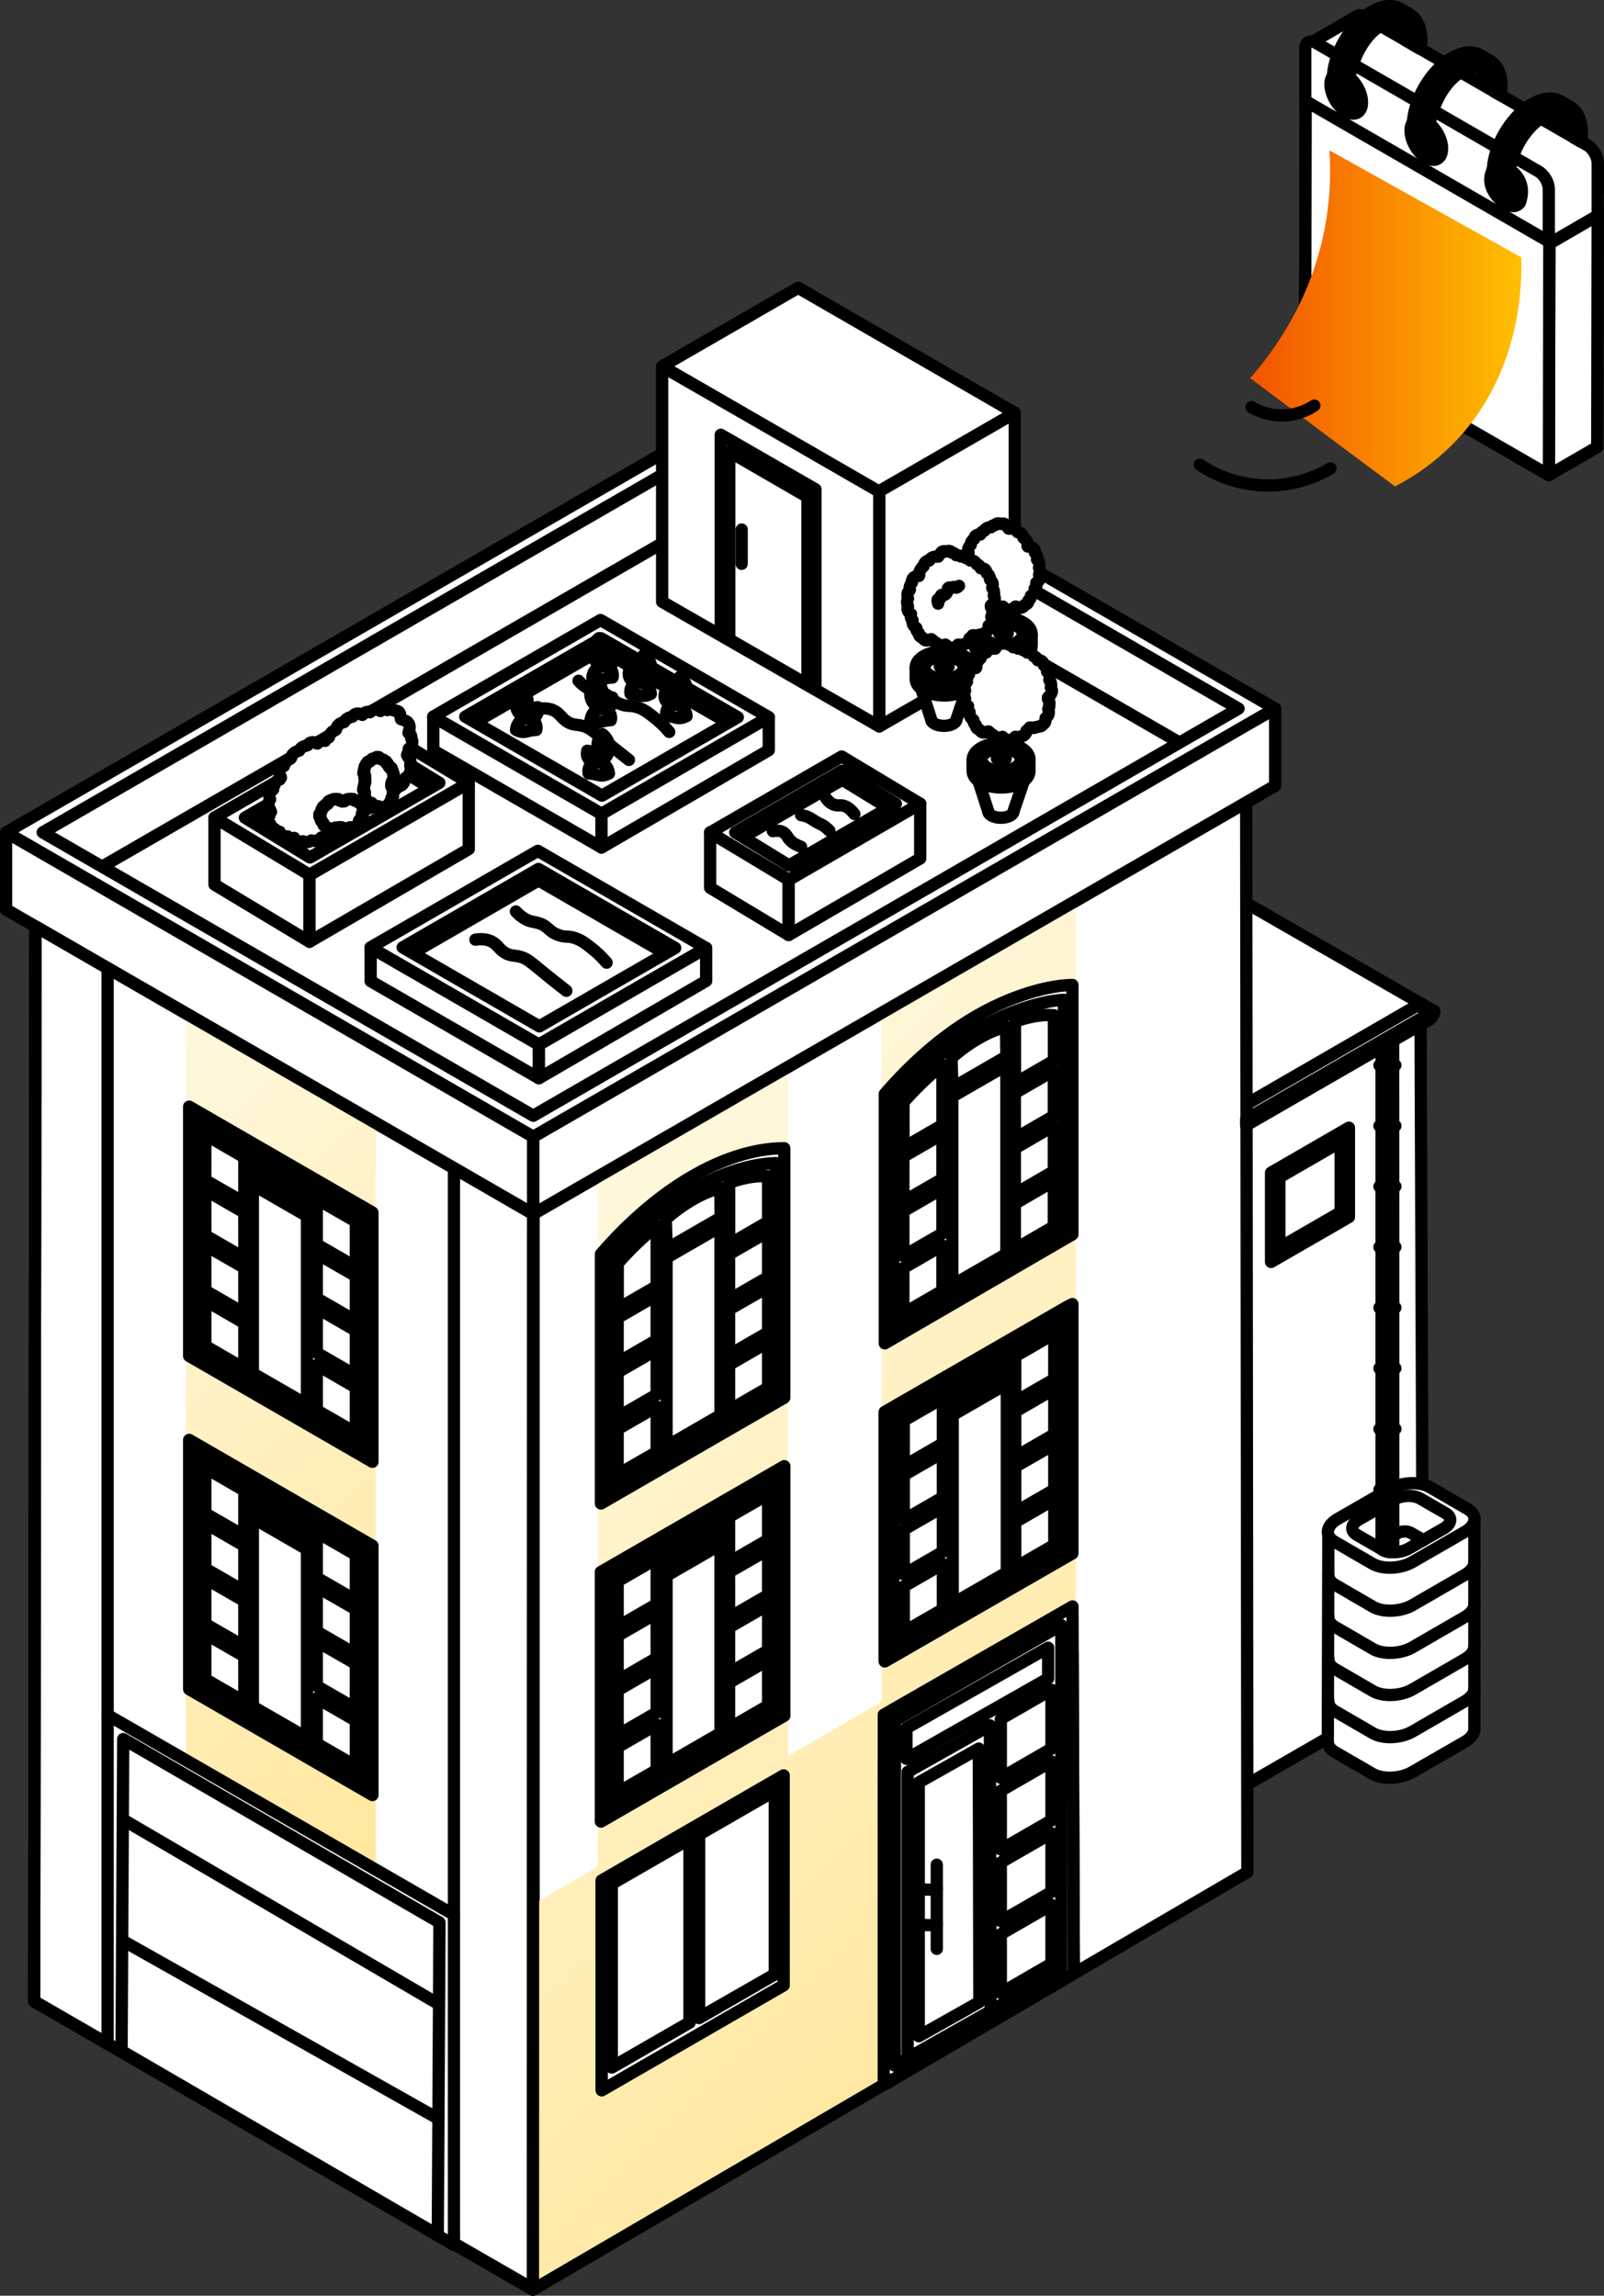 <?xml version="1.0" encoding="UTF-8"?>
<svg id="conseils-au-quotidien-annee" xmlns="http://www.w3.org/2000/svg" xmlns:xlink="http://www.w3.org/1999/xlink" viewBox="0 0 145.01 207.57">
  <rect x="0" y="0" width="145.01" height="207.57" fill="#333333" stroke="none"/>
  <defs>
    <style>
      .cls-1, .cls-2, .cls-3, .cls-4, .cls-5 {
        stroke: #000;
        stroke-width: 1.11px;
      }

      .cls-1, .cls-2, .cls-4, .cls-5 {
        stroke-linejoin: round;
      }

      .cls-1, .cls-2, .cls-5 {
        stroke-linecap: round;
      }

      .cls-6 {
        fill: url(#Dégradé_sans_nom_10-2);
      }

      .cls-2, .cls-3, .cls-4 {
        fill: none;
      }

      .cls-7 {
        isolation: isolate;
      }

      .cls-8 {
        fill: url(#Dégradé_sans_nom_12);
      }

      .cls-3 {
        stroke-miterlimit: 10;
      }

      .cls-5 {
        fill: #fff;
      }

      .cls-9 {
        fill: url(#Dégradé_sans_nom_10);
      }
    </style>
    <linearGradient id="Dégradé_sans_nom_10" data-name="Dégradé sans nom 10" x1="1.87" y1="107.09" x2="48.88" y2="154.1" gradientUnits="userSpaceOnUse">
      <stop offset="0" stop-color="#fff8de"/>
      <stop offset="1" stop-color="#ffe79d"/>
    </linearGradient>
    <linearGradient id="Dégradé_sans_nom_10-2" data-name="Dégradé sans nom 10" x1="44.22" y1="114.91" x2="102.12" y2="172.82" xlink:href="#Dégradé_sans_nom_10"/>
    <linearGradient id="Dégradé_sans_nom_12" data-name="Dégradé sans nom 12" x1="113.01" y1="28.79" x2="137.54" y2="28.79" gradientUnits="userSpaceOnUse">
      <stop offset="0" stop-color="#f35300"/>
      <stop offset="1" stop-color="#ffbf00"/>
    </linearGradient>
  </defs>
  <g>
    <path class="cls-5" d="M128.45,90.73l1.2.68c-.09.11-.2.26-.29.45-.05.11-.08.21-.11.29-.39-.24-.77-.48-1.16-.72l.35-.71Z"/>
    <polygon class="cls-5" points="3.09 180.96 48.18 207.02 48.21 109.76 3.2 83.76 3.09 180.96"/>
    <polygon class="cls-5" points="108.96 163.53 128.65 152.17 128.42 90.73 108.96 101.96 108.96 163.53"/>
    <polygon class="cls-5" points="128.45 90.73 106.43 78.07 84.57 90.69 106.57 103.39 128.45 90.73"/>
    <g>
      <g>
        <path class="cls-5" d="M133.3,137.22l-13.21,1.23-.05,19.03h0c0,.34.2.67.62.92l3.42,1.98c.92.53,2.53.46,3.59-.15l4.74-2.73c.55-.32.84-.71.88-1.1h0v-19.17Z"/>
        <path class="cls-5" d="M124.09,141.39l-3.42-1.98c-.92-.53-.81-1.46.26-2.07l4.74-2.73c1.06-.61,2.67-.68,3.59-.15l3.42,1.98c.92.53.81,1.46-.26,2.07l-4.74,2.73c-1.06.61-2.67.68-3.59.15Z"/>
        <path class="cls-5" d="M124.96,140.1l-2.29-1.32c-.62-.36-.54-.97.17-1.38l3.16-1.81c.71-.41,1.78-.45,2.4-.09l2.29,1.32c.62.36.54.97-.17,1.38l-3.16,1.81c-.71.41-1.78.45-2.4.09Z"/>
        <path class="cls-2" d="M124.5,139.82c.03-.11.12-.21.28-.3l1.56-.89c.35-.2.88-.22,1.19-.04l1.13.65s.02.01.03.02"/>
        <path class="cls-2" d="M120.09,142.38c0,.35.19.68.62.92l3.41,1.98c.92.53,2.52.46,3.58-.15l4.72-2.73c.58-.34.88-.77.88-1.17"/>
        <path class="cls-2" d="M120.09,146.19c0,.35.19.68.62.92l3.41,1.98c.92.53,2.52.46,3.58-.15l4.72-2.73c.58-.34.88-.77.88-1.17"/>
        <path class="cls-2" d="M120.09,150c0,.35.19.68.62.92l3.41,1.98c.92.53,2.52.46,3.58-.15l4.72-2.73c.58-.34.88-.77.88-1.17"/>
        <path class="cls-2" d="M120.09,153.81c0,.35.19.68.62.92l3.41,1.98c.92.53,2.52.46,3.58-.15l4.72-2.73c.58-.34.88-.77.88-1.17"/>
      </g>
      <path class="cls-5" d="M125.95,92.18c-.06.12-.24.44-.49.66-.3.25-.5.18-.56.16v47.07c.1.08.24.16.41.21.27.09.5.07.65.04,0-13.84,0-34.3-.01-48.14Z"/>
    </g>
    <path class="cls-5" d="M94.66,111.62l35-20.21c-.08.09-.23.24-.43.25-.33.01-.7-.36-.77-.93-11.67,6.74-23.33,13.47-35,20.21l1.2.68Z"/>
    <polyline class="cls-5" points="48.18 207.02 112.77 169.27 112.66 71.04 48.21 109.76"/>
    <polygon class="cls-4" points="3.09 180.96 48.24 206.98 48.24 108.23 3.2 82.23 3.09 180.96"/>
    <polygon class="cls-4" points="115.28 71.04 67.62 43.51 .55 82.23 48.21 109.76 115.28 71.04"/>
    <line class="cls-5" x1="67.62" y1="43.14" x2="67.62" y2="44.57"/>
    <line class="cls-4" x1="9.73" y1="155.07" x2="9.73" y2="87.53"/>
    <path class="cls-9" d="M33.82,101.62l-16.57-9.59c-.09-.05-.21-.05-.3,0-.09.05-.15.15-.15.26v67.03c0,.11.06.21.15.26l16.57,9.55s.1.04.15.04.1-.01.15-.04c.09-.05.15-.15.15-.26v-66.99c0-.11-.06-.21-.15-.26Z"/>
    <g>
      <polygon class="cls-5" points="33.67 162.3 17.1 152.73 17.1 130.19 33.67 139.76 33.67 162.3"/>
      <polygon class="cls-5" points="17.87 152.29 17.87 131.53 32.89 140.2 32.89 160.96 17.87 152.29"/>
      <polygon class="cls-5" points="22.09 138.87 18.56 136.84 18.56 132.73 22.09 134.77 22.09 138.87"/>
      <polygon class="cls-5" points="22.09 143.87 18.56 141.83 18.56 137.73 22.09 139.77 22.09 143.87"/>
      <polygon class="cls-5" points="22.09 148.87 18.56 146.83 18.56 142.73 22.09 144.76 22.09 148.87"/>
      <polygon class="cls-5" points="22.09 153.87 18.56 151.83 18.56 147.73 22.09 149.76 22.09 153.87"/>
      <polygon class="cls-5" points="32.17 144.69 28.64 142.65 28.64 138.55 32.17 140.58 32.17 144.69"/>
      <polygon class="cls-5" points="32.17 149.56 28.64 147.52 28.64 143.48 32.17 145.51 32.17 149.56"/>
      <polygon class="cls-5" points="32.17 154.49 28.64 152.45 28.64 148.41 32.17 150.44 32.17 154.49"/>
      <polygon class="cls-5" points="32.17 159.69 28.64 157.65 28.64 153.54 32.17 155.58 32.17 159.69"/>
      <polygon class="cls-5" points="27.75 139.28 22.86 136.46 22.86 135.21 27.75 138.03 27.75 139.28"/>
      <polygon class="cls-5" points="27.75 157.13 22.86 154.31 22.86 137.26 27.75 140.08 27.75 157.13"/>
    </g>
    <g>
      <polygon class="cls-5" points="33.67 132.17 17.1 122.6 17.1 100.06 33.67 109.63 33.67 132.17"/>
      <polygon class="cls-5" points="17.87 122.16 17.87 101.4 32.89 110.07 32.89 130.83 17.87 122.16"/>
      <polygon class="cls-5" points="22.09 108.74 18.56 106.71 18.56 102.6 22.09 104.64 22.09 108.74"/>
      <polygon class="cls-5" points="22.09 113.74 18.56 111.7 18.56 107.6 22.09 109.64 22.09 113.74"/>
      <polygon class="cls-5" points="22.09 118.74 18.56 116.7 18.56 112.6 22.09 114.63 22.09 118.74"/>
      <polygon class="cls-5" points="22.09 123.74 18.56 121.7 18.56 117.59 22.09 119.63 22.09 123.74"/>
      <polygon class="cls-5" points="32.17 114.56 28.64 112.52 28.64 108.42 32.17 110.45 32.17 114.56"/>
      <polygon class="cls-5" points="32.17 119.43 28.64 117.39 28.64 113.35 32.17 115.38 32.17 119.43"/>
      <polygon class="cls-5" points="32.17 124.36 28.64 122.32 28.64 118.27 32.17 120.31 32.17 124.36"/>
      <polygon class="cls-5" points="32.17 129.55 28.64 127.52 28.64 123.41 32.17 125.45 32.17 129.55"/>
      <polygon class="cls-5" points="27.75 109.15 22.86 106.33 22.86 105.08 27.75 107.9 27.75 109.15"/>
      <polygon class="cls-5" points="27.75 127 22.86 124.18 22.86 107.13 27.75 109.95 27.75 127"/>
    </g>
    <line class="cls-4" x1="41.04" y1="173.13" x2="41.04" y2="105.62"/>
    <path class="cls-6" d="M97.26,144.41v-63.8c0-.11-.06-.21-.15-.26-.09-.05-.21-.05-.3,0l-16.96,9.82c-.09.05-.15.15-.15.26v63.43l-8.48,4.93v-63.13c0-.11-.06-.21-.15-.26-.09-.05-.21-.05-.3,0l-16.57,9.56c-.09.05-.15.15-.15.26v63.55l-5.96,3.46c-.09.05-.15.15-.15.26v33.48c.01.11.07.21.16.26.05.03.1.04.15.04s.11-.01.15-.04l48.84-28.54c.09-.05.15-.15.15-.26l-.12-33.02Z"/>
    <g>
      <polygon class="cls-5" points="54.33 164.69 70.9 155.12 70.9 132.58 54.33 142.14 54.33 164.69"/>
      <polygon class="cls-5" points="54.33 164.69 70.9 155.12 70.9 132.58 54.33 142.14 54.33 164.69"/>
      <polygon class="cls-5" points="70.13 154.68 70.13 133.91 55.11 142.59 55.11 163.35 70.13 154.68"/>
      <polygon class="cls-5" points="65.91 141.26 69.44 139.22 69.44 135.12 65.91 137.15 65.91 141.26"/>
      <polygon class="cls-5" points="65.91 146.26 69.44 144.22 69.44 140.12 65.91 142.15 65.91 146.26"/>
      <polygon class="cls-5" points="65.91 151.26 69.44 149.22 69.44 145.11 65.91 147.15 65.91 151.26"/>
      <polygon class="cls-5" points="65.91 156.26 69.44 154.22 69.44 150.11 65.91 152.15 65.91 156.26"/>
      <polygon class="cls-5" points="55.84 147.08 59.37 145.04 59.37 140.93 55.84 142.97 55.84 147.08"/>
      <polygon class="cls-5" points="55.84 151.95 59.37 149.91 59.37 145.86 55.84 147.9 55.84 151.95"/>
      <polygon class="cls-5" points="55.84 156.88 59.37 154.84 59.37 150.79 55.84 152.83 55.84 156.88"/>
      <polygon class="cls-5" points="55.84 162.07 59.37 160.04 59.37 155.93 55.84 157.97 55.84 162.07"/>
      <polygon class="cls-5" points="60.26 141.67 65.14 138.85 65.14 137.6 60.26 140.42 60.26 141.67"/>
      <polygon class="cls-5" points="60.26 159.52 65.14 156.7 65.14 139.65 60.26 142.47 60.26 159.52"/>
    </g>
    <g>
      <path class="cls-5" d="M54.33,135.94l16.57-9.57v-22.55c-1.45,0-4.37.27-8.25,2.5-3.92,2.25-6.87,5.39-8.32,7.07,0,7.52,0,15.03,0,22.55Z"/>
      <path class="cls-5" d="M70.13,125.93v-20.77c-1.39.05-3.96.41-7.32,2.3-3.56,2.01-6.29,4.79-7.7,6.37,0,6.92,0,13.84,0,20.77l15.02-8.67Z"/>
      <path class="cls-5" d="M65.91,112.51l3.53-2.04v-4.11c-.55-.04-1.24-.01-2.05.16-.53.11-1.03.26-1.47.43,0,1.85,0,3.7,0,5.55Z"/>
      <polygon class="cls-5" points="65.91 117.51 69.44 115.47 69.44 111.37 65.91 113.4 65.91 117.51"/>
      <polygon class="cls-5" points="65.91 122.51 69.44 120.47 69.44 116.37 65.91 118.4 65.91 122.51"/>
      <polygon class="cls-5" points="65.91 127.51 69.44 125.47 69.44 121.36 65.91 123.4 65.91 127.51"/>
      <path class="cls-5" d="M55.84,118.33l3.53-2.04v-5.44c-.55.43-1.16.96-1.82,1.6-.65.62-1.21,1.22-1.7,1.78,0,1.37,0,2.74,0,4.11Z"/>
      <polygon class="cls-5" points="55.84 123.2 59.37 121.16 59.37 117.11 55.84 119.15 55.84 123.2"/>
      <polygon class="cls-5" points="55.84 128.13 59.37 126.09 59.37 122.04 55.84 124.08 55.84 128.13"/>
      <polygon class="cls-5" points="55.84 133.32 59.37 131.29 59.37 127.18 55.84 129.22 55.84 133.32"/>
      <path class="cls-5" d="M60.26,112.92l4.89-2.82c-.01-.9-.02-1.8-.03-2.7-.59.16-1.38.44-2.3.95-1.08.6-1.98,1.3-2.63,1.87.03.9.06,1.8.08,2.7Z"/>
      <polygon class="cls-5" points="60.26 130.77 65.14 127.95 65.14 110.9 60.26 113.72 60.26 130.77"/>
    </g>
    <g>
      <polygon class="cls-5" points="54.4 188.99 70.84 179.5 70.84 160.53 54.4 170.03 54.4 188.99"/>
      <polygon class="cls-5" points="63.2 182.48 70.05 178.52 70.05 161.91 63.2 165.87 63.2 182.48"/>
      <polygon class="cls-5" points="55.29 186.94 62.33 182.88 62.33 166.15 55.29 170.22 55.29 186.94"/>
      <polygon class="cls-3" points="55.29 186.94 62.33 182.88 62.33 166.15 55.29 170.22 55.29 186.94"/>
      <polygon class="cls-4" points="55.29 186.94 62.33 182.88 62.33 166.15 55.29 170.22 55.29 186.94"/>
      <polygon class="cls-3" points="55.29 170.22 70.11 161.85 70.05 178.52 55.29 186.94 55.29 170.22"/>
      <path class="cls-5" d="M54.4,170.03v18.96l16.44-9.49v-18.96l-16.44,9.49ZM62.35,182.88l-7.04,4.06v-16.61l7.04-4.06v16.61ZM70.05,178.52l-6.85,3.95v-16.61l6.85-3.95v16.61Z"/>
    </g>
    <g>
      <polygon class="cls-5" points="79.99 150.21 96.57 140.65 96.57 118.1 79.99 127.67 79.99 150.21"/>
      <polygon class="cls-5" points="79.99 150.21 96.95 140.45 96.95 117.91 79.99 127.67 79.99 150.21"/>
      <polygon class="cls-5" points="96.18 140.01 96.18 119.24 80.77 128.11 80.77 148.88 96.18 140.01"/>
      <polygon class="cls-5" points="91.78 126.73 95.31 124.7 95.31 120.59 91.78 122.63 91.78 126.73"/>
      <polygon class="cls-5" points="91.78 131.73 95.31 129.69 95.31 125.59 91.78 127.63 91.78 131.73"/>
      <polygon class="cls-5" points="91.78 136.73 95.31 134.69 95.31 130.59 91.78 132.62 91.78 136.73"/>
      <polygon class="cls-5" points="91.78 141.73 95.31 139.69 95.31 135.58 91.78 137.62 91.78 141.73"/>
      <polygon class="cls-5" points="81.71 132.55 85.24 130.51 85.24 126.41 81.71 128.44 81.71 132.55"/>
      <polygon class="cls-5" points="81.71 137.42 85.24 135.38 85.24 131.34 81.71 133.37 81.71 137.42"/>
      <polygon class="cls-5" points="81.71 142.35 85.24 140.31 85.24 136.26 81.71 138.3 81.71 142.35"/>
      <polygon class="cls-5" points="81.71 147.54 85.24 145.51 85.24 141.4 81.71 143.44 81.71 147.54"/>
      <polygon class="cls-5" points="86.13 127.14 91.02 124.32 91.02 123.07 86.13 125.89 86.13 127.14"/>
      <polygon class="cls-5" points="86.13 144.99 91.02 142.17 91.02 125.12 86.13 127.94 86.13 144.99"/>
    </g>
    <g>
      <path class="cls-5" d="M79.99,121.46l16.96-9.85v-22.55c-1.45,0-4.76.55-8.64,2.78-3.92,2.25-6.87,5.39-8.32,7.07,0,7.52,0,15.03,0,22.55Z"/>
      <path class="cls-5" d="M96.18,111.17v-20.77c-1.39.05-4.35.69-7.71,2.59-3.56,2.01-6.29,4.79-7.7,6.37,0,6.92,0,13.84,0,20.77l15.41-8.95Z"/>
      <path class="cls-5" d="M91.75,97.94l3.53-2.04v-4.11c-.55-.04-1.24-.01-2.05.16-.53.11-1.03.26-1.47.43,0,1.85,0,3.7,0,5.55Z"/>
      <polygon class="cls-5" points="91.75 102.94 95.27 100.9 95.27 96.8 91.75 98.83 91.75 102.94"/>
      <polygon class="cls-5" points="91.75 107.94 95.27 105.9 95.27 101.79 91.75 103.83 91.75 107.94"/>
      <polygon class="cls-5" points="91.75 112.94 95.27 110.9 95.27 106.79 91.75 108.83 91.75 112.94"/>
      <path class="cls-5" d="M81.67,103.76l3.53-2.04v-5.44c-.55.43-1.16.96-1.82,1.6-.65.62-1.21,1.22-1.7,1.78,0,1.37,0,2.74,0,4.11Z"/>
      <polygon class="cls-5" points="81.67 108.63 85.2 106.59 85.2 102.54 81.67 104.58 81.67 108.63"/>
      <polygon class="cls-5" points="81.67 113.56 85.2 111.52 85.2 107.47 81.67 109.51 81.67 113.56"/>
      <polygon class="cls-5" points="81.67 118.75 85.2 116.71 85.2 112.61 81.67 114.65 81.67 118.75"/>
      <path class="cls-5" d="M86.09,98.35l4.89-2.82-.03-2.7c-.59.16-1.38.44-2.3.95-1.08.6-1.98,1.3-2.63,1.87.03.9.06,1.8.08,2.7Z"/>
      <polygon class="cls-5" points="86.09 116.2 90.98 113.38 90.98 96.33 86.09 99.15 86.09 116.2"/>
    </g>
    <polygon class="cls-5" points="114.91 114.1 121.95 110.04 121.95 101.96 114.91 106.03 114.91 114.1"/>
    <polygon class="cls-5" points="115.66 112.81 121.2 109.61 121.2 103.25 115.66 106.45 115.66 112.81"/>
    <g>
      <polygon class="cls-5" points="79.9 188.51 97.08 178.44 96.96 149.49 79.9 159.27 79.9 188.51"/>
      <polygon class="cls-5" points="79.9 188.51 97.08 178.44 96.96 145.25 79.9 155.04 79.9 188.51"/>
      <polygon class="cls-5" points="95.95 178.15 95.95 146.94 80.91 155.56 80.91 186.78 95.95 178.15"/>
      <polygon class="cls-5" points="90.48 160.75 95.06 158.11 95.06 152.78 90.48 155.42 90.48 160.75"/>
      <polygon class="cls-5" points="90.48 167.23 95.06 164.59 95.06 159.27 90.48 161.91 90.48 167.23"/>
      <polygon class="cls-5" points="90.48 173.71 95.06 171.07 95.06 165.75 90.48 168.39 90.48 173.71"/>
      <polygon class="cls-5" points="90.48 180.2 95.06 177.55 95.06 172.23 90.48 174.87 90.48 180.2"/>
      <polygon class="cls-5" points="83.15 161.28 89.49 157.62 89.49 156 83.15 159.66 83.15 161.28"/>
      <polygon class="cls-5" points="82.06 186.08 89.56 181.84 89.49 156.02 82.06 160.21 82.06 186.08"/>
      <polygon class="cls-5" points="83.06 184.11 88.54 181.02 88.49 158.1 83.06 161.16 83.06 184.11"/>
      <line class="cls-5" x1="84.69" y1="168.6" x2="84.69" y2="176.21"/>
      <path class="cls-5" d="M84.69,170.74c-.18.06-.44.12-.75.12-.33,0-.61-.06-.79-.12"/>
      <path class="cls-5" d="M84.69,173.95c-.18.06-.44.12-.75.12-.33,0-.61-.06-.79-.12"/>
    </g>
    <polygon class="cls-5" points="81.95 159.03 94.76 151.76 94.76 148.98 81.95 156.25 81.95 159.03"/>
    <g>
      <polygon class="cls-5" points="115.28 64.07 67.62 36.54 .55 75.26 48.21 102.79 115.28 64.07"/>
      <polygon class="cls-5" points="111.97 64.07 67.62 38.45 3.86 75.26 48.21 100.88 111.97 64.07"/>
      <polygon class="cls-5" points=".55 75.26 .55 82.23 48.21 109.76 48.21 102.79 .55 75.26"/>
      <polyline class="cls-4" points="106.65 67.15 67.63 44.62 67.65 44.62 9.17 78.39"/>
      <g>
        <polygon class="cls-5" points="79.49 65.68 91.74 58.61 91.74 37.34 79.49 44.41 79.49 65.68"/>
        <polygon class="cls-5" points="59.86 54.41 79.49 65.68 79.49 44.41 59.86 33.14 59.86 54.41"/>
        <polygon class="cls-5" points="59.86 33.12 79.45 44.43 91.74 37.33 72.16 26.02 59.86 33.12"/>
      </g>
      <polygon class="cls-5" points="115.28 64.07 115.28 71.04 48.21 109.76 48.21 102.79 115.28 64.07"/>
      <g>
        <path class="cls-5" d="M91.83,61.98l1.03-3.04h-4.32l.98,3.04c0,.16.12.32.34.44.45.24,1.18.24,1.63,0,.23-.12.34-.28.34-.44h0Z"/>
        <path class="cls-5" d="M93.27,58.37h0v-1.04h-5.14v1.04c0,.38.26.76.76,1.05,1.01.58,2.63.58,3.63,0,.5-.29.75-.67.75-1.05Z"/>
        <path class="cls-5" d="M92.52,58.38c-1,.58-2.63.57-3.63,0s-1.01-1.52-.01-2.1c1-.58,2.63-.57,3.63,0s1.01,1.52.01,2.1Z"/>
        <path class="cls-5" d="M91.95,58.05c-.69.4-1.8.39-2.5,0s-.69-1.04,0-1.44,1.8-.39,2.5,0c.69.4.69,1.04,0,1.44Z"/>
        <path class="cls-5" d="M91.11,48.72h-.79v8.53c.05.02.19.08.39.08.21,0,.35-.06.4-.08v-8.53Z"/>
        <path class="cls-5" d="M93.94,51.95c.05-.13.13-.37-.01-.61,0,0,0-.01,0-.02.03-.11.09-.29-.03-.55-.05-.07-.1-.11-.15-.18.06-.15.04-.27-.06-.43-.02-.07-.05-.14-.13-.2.02-.17-.04-.28-.1-.35-.14-.18-.37-.19-.51-.19,0,0-.02,0-.03,0,0-.01-.01-.02-.02-.03,0-.01,0-.02-.01-.03,0,0,0,0,0,0,.01-.04.02-.08.02-.12,0-.07-.02-.28-.17-.4-.01-.04-.04-.08-.06-.11-.05-.06-.1-.09-.16-.11,0-.02-.01-.03-.02-.05-.08-.38-.35-.44-.5-.45-.18-.32-.5-.32-.67-.32-.05,0-.1,0-.14,0-.03-.08-.09-.16-.18-.21-.03-.09-.08-.15-.13-.18-.14-.11-.3-.08-.44-.04-.14-.08-.25-.06-.32-.03-.08.03-.13.09-.17.14-.08,0-.17.02-.25.07-.05.04-.09.08-.12.13-.12-.01-.27,0-.4.09-.09.06-.15.14-.19.23-.05,0-.11.02-.17.06-.1.06-.16.16-.2.27-.12-.01-.29-.01-.42.12-.07.07-.12.17-.13.28,0,0-.01.01-.02.01-.1.08-.3.23-.29.53h0c-.08.07-.22.19-.25.49,0,.07.02.13.06.24-.15.11-.18.24-.17.41-.02.07-.02.15.01.25-.18.25-.11.51.21.79.02.02.04.03.05.05,0,.02,0,.05,0,.08,0,.01,0,.02,0,.03-.03.03-.05.06-.07.09-.09.18-.09.32-.04.44,0,.03,0,.06,0,.09,0,.09.04.17.09.22,0,.02-.01.05-.02.08-.12.39.12.59.23.67,0,0,.02.01.03.02,0,.05,0,.1.03.16,0,.07,0,.13.02.16.04.12.14.18.22.22.07.12.17.16.23.17.03,0,.07,0,.1,0,.05.03.11.05.18.05.02,0,.04,0,.06,0,.06.05.15.09.26.09.05,0,.11,0,.17-.03.03,0,.06.01.09.01.05,0,.07,0,.1-.01.07.09.16.2.29.27,0,.02,0,.04,0,.06,0,.04.02.09.05.13.13.19.27.3.44.31.03,0,.05,0,.08,0,.03.03.07.05.11.07.13.05.25.01.34-.04.03.03.06.06.1.08.15.17.31.22.44.22.22,0,.41-.15.51-.22.04-.03.07-.06.11-.08.06.04.14.06.24.05.07.05.13.06.18.06.21.01.33-.14.4-.24l.02-.03c.14-.02.22-.1.26-.16.05-.08.06-.16.06-.23.18-.13.23-.28.22-.42.15-.09.42-.29.34-.65.18-.15.18-.36.14-.52,0,0,.01,0,.02-.01.1-.07.26-.17.29-.37.02-.09,0-.19-.04-.28,0-.02.01-.03.02-.05Z"/>
      </g>
      <g>
        <path class="cls-5" d="M86.48,65.01l1.03-3.04h-4.32l.98,3.04c0,.16.12.32.34.44.45.24,1.18.24,1.63,0,.23-.12.34-.28.34-.44h0Z"/>
        <path class="cls-5" d="M87.92,61.4h0v-1.04h-5.14v1.04c0,.38.26.76.76,1.05,1.01.58,2.63.58,3.63,0,.5-.29.75-.67.75-1.05Z"/>
        <path class="cls-5" d="M87.17,61.41c-1,.58-2.63.57-3.63,0-1.01-.58-1.01-1.52-.01-2.1,1-.58,2.63-.57,3.63,0s1.01,1.52.01,2.1Z"/>
        <path class="cls-5" d="M86.6,61.08c-.69.4-1.8.39-2.5,0s-.69-1.04,0-1.44,1.8-.39,2.5,0,.69,1.04,0,1.44Z"/>
        <path class="cls-5" d="M85.76,51.75h-.79v8.53c.05.02.19.08.39.08.21,0,.35-.06.4-.08v-8.53Z"/>
        <path class="cls-5" d="M89.65,54.99s-.04-.07-.07-.1c0-.02,0-.03,0-.05,0-.03,0-.07,0-.1.02-.02.04-.04.06-.06.12-.11.47-.44.2-.82.04-.1.04-.2.02-.27,0-.17-.02-.3-.15-.42t0-.09c.02-.06.03-.12.04-.24-.02-.23-.14-.35-.25-.44.02-.32-.18-.48-.28-.57,0,0-.02-.01-.02-.02,0-.1-.04-.22-.13-.31-.13-.13-.3-.13-.41-.12-.04-.12-.1-.23-.2-.3-.05-.03-.11-.05-.16-.06-.05-.11-.11-.2-.2-.26-.13-.09-.27-.1-.39-.08-.03-.05-.07-.1-.13-.14-.08-.05-.17-.07-.24-.07-.03-.06-.09-.12-.18-.15-.06-.02-.16-.04-.27.01-.11-.1-.26-.14-.45-.13-.03-.05-.07-.11-.13-.15-.08-.05-.17-.07-.24-.07-.03-.06-.09-.12-.18-.15-.07-.03-.19-.04-.32.04,0,0,0,0,0,0-.1-.03-.27-.08-.43.03-.05.04-.11.1-.14.2-.09.06-.15.14-.18.23-.04,0-.08,0-.13,0-.17,0-.5,0-.68.35-.15,0-.42.07-.5.47,0,.02-.01.04-.02.06-.05.02-.1.05-.15.11-.03.04-.05.08-.07.13-.15.13-.16.34-.17.41,0,.04,0,.08.01.11,0,0,0,.01,0,.02,0,.02-.01.03-.02.05,0,.01-.02.02-.02.04,0,0-.02,0-.02,0-.13,0-.36.02-.5.19-.06.07-.12.19-.1.38-.08.07-.11.15-.13.22-.09.15-.11.28-.06.44,0,0-.03.06-.03.06-.03.03-.08.08-.15.2-.08.21-.03.39,0,.51,0,.01,0,.03.01.04-.15.25-.07.49-.02.64,0,.02.01.04.02.07-.11.25-.03.48.24.67,0,0,.02.01.03.02-.04.2-.04.41.14.56-.06.38.16.58.34.7-.02.13.02.31.22.45,0,.07,0,.16.06.25.04.06.12.13.25.15,0,.01.01.02.02.03.07.1.19.27.4.25.04,0,.11-.02.18-.07.08.01.16,0,.23-.05.03.02.07.06.1.08.02.02.04.03.06.05.01.02.02.04.04.06.06.07.14.12.24.14,0,.01.01.02.02.03.07.1.19.27.4.25.04,0,.11-.02.18-.07.08.01.16,0,.23-.05.03.02.07.06.1.08.12.1.29.24.5.24.02,0,.04,0,.06,0,.15-.02.28-.09.41-.24.04-.02.07-.05.09-.08.09.06.2.09.33.05.05-.02.09-.04.13-.08.02,0,.05,0,.07,0,.26-.02.4-.26.44-.33.02-.04.04-.08.04-.12,0-.02,0-.04,0-.07.13-.07.22-.19.29-.29.03,0,.06.01.09.01.03,0,.07,0,.1-.01.06.03.11.03.16.03.1-.02.2-.04.27-.09.02,0,.03,0,.05,0,.06,0,.13-.02.19-.05.03,0,.07,0,.1,0,.07-.01.17-.06.24-.18.07-.03.17-.09.21-.22.02-.04.03-.1.02-.18.02-.06.03-.12.02-.18.01,0,.02-.02.04-.03.11-.1.34-.29.22-.69,0-.04-.01-.07-.02-.1.05-.06.09-.13.09-.23,0-.03,0-.06-.01-.1.05-.13.04-.28-.04-.45Z"/>
        <path class="cls-2" d="M84.81,54.58c-.08-.28-.06-.38-.01-.4.04-.02.08.02.14,0,.12-.05.05-.32.18-.39.09-.05.17.05.31-.02.07-.03.1-.08.13-.12.07-.1.1-.2.11-.27.03-.12,0-.16.05-.21.03-.03.09-.06.14-.06.05,0,.05.03.09.05.09.03.14-.08.26-.09.09,0,.11.06.2.07.07,0,.16-.02.29-.17"/>
      </g>
      <g>
        <path class="cls-5" d="M91.64,73.32l1.03-3.04h-4.32l.98,3.04c0,.16.12.32.34.44.45.24,1.18.24,1.63,0,.23-.12.34-.28.34-.44h0Z"/>
        <path class="cls-5" d="M93.07,69.72h0v-1.04h-5.14v1.04c0,.38.26.76.76,1.05,1.01.58,2.63.58,3.63,0,.5-.29.75-.67.75-1.05Z"/>
        <path class="cls-5" d="M92.33,69.72c-1,.58-2.63.57-3.63,0s-1.01-1.52-.01-2.1,2.63-.57,3.63,0,1.01,1.52.01,2.1Z"/>
        <path class="cls-5" d="M91.76,69.4c-.69.4-1.8.39-2.5,0s-.69-1.04,0-1.44,1.8-.39,2.5,0,.69,1.04,0,1.44Z"/>
        <path class="cls-5" d="M90.92,60.07h-.79v8.53c.05.02.19.08.39.08.21,0,.35-.06.4-.08v-8.53Z"/>
        <path class="cls-5" d="M94.81,63.31s-.04-.07-.07-.1c0-.02,0-.03,0-.05,0-.03,0-.07,0-.1.02-.02.04-.04.06-.06.12-.11.47-.44.2-.82.04-.1.04-.2.02-.27,0-.17-.02-.3-.15-.42t0-.09c.02-.06.03-.12.04-.24-.02-.23-.14-.35-.25-.44.02-.32-.18-.48-.28-.57,0,0-.02-.01-.02-.02,0-.09-.04-.22-.13-.31-.13-.13-.3-.13-.41-.12-.04-.12-.1-.23-.21-.3-.05-.03-.11-.05-.16-.06-.05-.11-.11-.2-.2-.26-.13-.09-.27-.1-.39-.08-.03-.05-.07-.1-.13-.14-.08-.05-.17-.07-.24-.07-.03-.06-.09-.12-.18-.15-.06-.02-.16-.04-.27.01-.11-.1-.26-.14-.45-.13-.03-.05-.07-.11-.13-.15-.08-.05-.17-.07-.24-.07-.03-.06-.09-.12-.18-.15-.07-.03-.19-.04-.32.04,0,0,0,0,0,0-.1-.03-.27-.08-.43.03-.05.04-.11.1-.14.2-.09.06-.15.14-.18.23-.04,0-.08,0-.13,0-.17,0-.5,0-.67.35-.15,0-.42.07-.5.47,0,.02-.01.04-.02.06-.05.02-.1.05-.15.11-.03.04-.05.08-.07.13-.15.13-.16.34-.17.41,0,.04,0,.08.01.11,0,0,0,.01,0,.02,0,.02-.01.03-.02.05,0,.01-.02.02-.02.04,0,0-.02,0-.02,0-.13,0-.36.02-.5.19-.06.07-.12.19-.1.38-.08.07-.11.15-.13.22-.09.15-.11.28-.06.44,0,0-.03.06-.03.06-.03.03-.08.08-.15.2-.08.21-.03.39,0,.51,0,.01,0,.03.01.04-.15.25-.07.49-.02.64,0,.02.01.04.02.07-.11.25-.03.48.24.67,0,0,.02.01.03.02-.04.2-.04.41.14.56-.06.38.16.58.34.7-.01.13.02.31.22.45,0,.07,0,.16.06.25.04.06.12.13.25.16,0,.01.01.02.02.03.07.1.19.26.4.25.04,0,.11-.02.18-.06.08,0,.16-.01.23-.05.03.02.07.06.1.08.02.02.04.03.06.05.01.02.02.04.04.06.06.07.14.12.24.14,0,.01.01.02.02.03.07.1.19.27.4.25.04,0,.11-.02.18-.07.08.01.16,0,.23-.05.03.02.07.06.1.08.12.1.29.24.5.24.02,0,.04,0,.06,0,.15-.02.28-.09.41-.24.04-.02.07-.05.09-.08.09.06.2.09.33.05.05-.02.09-.04.13-.08.02,0,.05,0,.07,0,.26-.02.4-.26.44-.33.02-.04.04-.08.04-.12,0-.02,0-.04,0-.07.13-.07.22-.19.29-.29.03,0,.06.01.09.01.04,0,.07,0,.1-.01.06.03.12.03.16.04.11,0,.19-.04.26-.09.02,0,.03,0,.05,0,.07,0,.14-.02.19-.05.03,0,.07,0,.1,0,.07-.01.17-.06.24-.18.07-.03.17-.09.21-.22.02-.04.03-.1.02-.18.02-.06.03-.12.02-.18.01,0,.02-.02.04-.03.11-.1.34-.29.22-.69,0-.03-.01-.07-.02-.1.05-.06.09-.13.09-.23,0-.03,0-.06-.01-.1.05-.13.04-.28-.04-.45Z"/>
      </g>
      <g>
        <polygon class="cls-5" points="39.17 67.85 39.17 64.82 54.38 73.6 54.38 76.63 39.17 67.85"/>
        <polygon class="cls-5" points="69.5 67.83 69.5 64.85 54.38 73.6 54.38 76.63 69.5 67.83"/>
        <polygon class="cls-5" points="66.69 65.86 54.33 58.73 54.33 57.71 66.69 64.84 66.69 65.86"/>
        <polygon class="cls-5" points="42.01 65.86 54.37 58.73 54.37 57.71 42.01 64.84 42.01 65.86"/>
        <path class="cls-5" d="M54.29,56.06l-15.12,8.73,15.21,8.78,15.12-8.73-15.21-8.78ZM42.06,64.8l12.28-7.09,12.36,7.14-12.28,7.09-12.36-7.14Z"/>
        <path class="cls-5" d="M52.3,61.55c.19.22.5.51.93.73.44.22.65.18,1.11.32.92.29.84.7,1.72,1.05.79.32.94.03,1.78.38.51.21.83.47,1.31.85.37.29.85.71,1.35,1.3"/>
        <path class="cls-5" d="M48.64,64.09c.76-.12,1.23.04,1.52.2.51.28.59.64,1.14.98.52.32.79.2,1.43.38.63.18.86.44,2.34,1.64.39.31,1,.81,1.79,1.42"/>
        <path class="cls-5" d="M53.55,61.26s.03-.61.52-.89c.04-.03.58-.32,1.01,0,.26.2.38.55.3.89-.13,0-.32.02-.54.06-.3.06-.39.11-.57.12-.17.01-.4-.01-.71-.19Z"/>
        <path class="cls-5" d="M54.47,60.23c.03-.42.06-.76.08-.98.04-.46.06-.6.02-.81-.08-.34-.27-.59-.42-.74-.04.03-.66.49-.62,1.27.03.56.4,1.05.94,1.26Z"/>
        <path class="cls-5" d="M54.48,60.18c.13-.2.24-.36.31-.46.14-.22.18-.29.28-.36.16-.12.33-.16.45-.17,0,.03.13.46-.16.78-.21.23-.55.31-.87.21Z"/>
        <path class="cls-5" d="M58.84,62.74s-.03-.61-.52-.89c-.04-.03-.58-.32-1.01,0-.26.2-.38.55-.3.89.13,0,.32.02.54.06.3.06.39.11.57.12.17.01.4-.01.71-.19Z"/>
        <path class="cls-5" d="M57.92,61.71c-.03-.42-.06-.76-.08-.98-.04-.46-.06-.6-.02-.81.08-.34.27-.59.42-.74.04.03.66.49.62,1.27-.03.56-.4,1.05-.94,1.26Z"/>
        <path class="cls-5" d="M57.91,61.67c-.13-.2-.24-.36-.31-.46-.14-.22-.18-.29-.28-.36-.16-.12-.33-.16-.45-.17,0,.03-.13.46.16.78.21.23.55.31.87.21Z"/>
        <path class="cls-5" d="M62.07,64.75s-.03-.61-.52-.89c-.04-.03-.58-.32-1.01,0-.26.2-.38.55-.3.89.13,0,.32.02.54.06.3.06.39.11.57.12.17.01.4-.01.71-.19Z"/>
        <path class="cls-5" d="M61.15,63.72c-.03-.42-.06-.76-.08-.98-.04-.46-.06-.6-.02-.81.08-.34.27-.59.42-.74.04.03.66.49.62,1.27-.03.56-.4,1.05-.94,1.26Z"/>
        <path class="cls-5" d="M61.15,63.67c-.13-.2-.24-.36-.31-.46-.14-.22-.18-.29-.28-.36-.16-.12-.33-.16-.45-.17,0,.03-.13.46.16.78.21.23.55.31.87.21Z"/>
        <path class="cls-5" d="M53.39,65.12s.03-.61.52-.89c.04-.03.58-.32,1.01,0,.26.2.38.55.3.89-.13,0-.32.02-.54.06-.3.06-.39.11-.57.12-.17.01-.4-.01-.71-.19Z"/>
        <path class="cls-5" d="M54.31,64.09c.03-.42.06-.76.08-.98.04-.46.06-.6.02-.81-.08-.34-.27-.59-.42-.74-.04.03-.66.49-.62,1.27.03.56.4,1.05.94,1.26Z"/>
        <path class="cls-5" d="M54.32,64.05c.13-.2.24-.36.31-.46.14-.22.18-.29.28-.36.16-.12.33-.16.45-.17,0,.03.13.46-.16.78-.21.23-.55.31-.87.21Z"/>
        <path class="cls-5" d="M46.65,66s.03-.61.52-.89c.04-.03.58-.32,1.01,0,.26.2.38.55.3.89-.13,0-.32.02-.54.06-.3.06-.39.11-.57.12-.17.01-.4-.01-.71-.19Z"/>
        <path class="cls-5" d="M47.57,64.97c.03-.42.06-.76.08-.98.04-.46.06-.6.02-.81-.08-.34-.27-.59-.42-.74-.04.03-.66.49-.62,1.27.03.56.4,1.05.94,1.26Z"/>
        <path class="cls-5" d="M47.57,64.93c.13-.2.24-.36.31-.46.14-.22.18-.29.28-.36.16-.12.33-.16.45-.17,0,.03.13.46-.16.78-.21.23-.55.31-.87.21Z"/>
        <path class="cls-5" d="M55.05,69.94s-.03-.61-.52-.89c-.04-.03-.58-.32-1.01,0-.26.2-.38.55-.3.89.13,0,.32.02.54.06.3.06.39.11.57.12.17.01.4-.01.71-.19Z"/>
        <path class="cls-5" d="M54.14,68.91c-.03-.42-.06-.76-.08-.98-.04-.46-.06-.6-.02-.81.08-.34.27-.59.42-.74.04.03.66.49.62,1.27-.03.56-.4,1.05-.94,1.26Z"/>
        <path class="cls-5" d="M54.13,68.87c-.13-.2-.24-.36-.31-.46-.14-.22-.18-.29-.28-.36-.16-.12-.33-.16-.45-.17,0,.03-.13.46.16.78.21.23.55.31.87.21Z"/>
      </g>
      <g>
        <polygon class="cls-5" points="64.2 80.27 64.2 75.26 71.3 79.54 71.3 84.54 64.2 80.27"/>
        <polygon class="cls-5" points="83.19 77.62 83.19 72.67 71.3 79.56 71.3 84.54 83.19 77.62"/>
        <polygon class="cls-5" points="80.99 73.47 76.13 70.49 76.13 69.69 80.99 72.66 80.99 73.47"/>
        <polygon class="cls-5" points="66.44 76.11 76.16 70.49 76.16 69.69 66.44 75.3 66.44 76.11"/>
        <path class="cls-5" d="M76.09,68.4l-11.89,6.87,7.1,4.27,11.89-6.87-7.1-4.27ZM66.47,75.27l9.66-5.58,4.86,2.98-9.66,5.58-4.86-2.98Z"/>
        <path class="cls-2" d="M69.87,75.15c.3-.06.71-.08,1.03.16.19.14.24.29.37.47.18.25.51.56,1.15.78"/>
        <path class="cls-2" d="M72.42,73.7c.38.06.65.17.82.27.21.11.24.17.58.36.32.18.38.18.6.31.14.09.34.24.56.47"/>
        <path class="cls-2" d="M74.69,72.19c.17.23.43.5.82.6.24.06.37.01.58.03.29.03.7.19,1.15.78"/>
      </g>
      <polygon class="cls-5" points="19.39 79.98 19.39 73.92 27.98 79.1 27.98 85.15 19.39 79.98"/>
      <polygon class="cls-5" points="42.38 76.77 42.38 70.79 27.98 79.12 27.98 85.15 42.38 76.77"/>
      <polygon class="cls-5" points="39.71 71.75 33.83 68.15 33.83 67.18 39.71 70.78 39.71 71.75"/>
      <polygon class="cls-5" points="22.1 74.95 33.87 68.15 33.87 67.18 22.1 73.97 22.1 74.95"/>
      <path class="cls-5" d="M33.78,65.61l-14.39,8.31,8.59,5.17,14.39-8.31-8.59-5.17ZM22.14,73.93l11.7-6.75,5.88,3.6-11.7,6.75-5.88-3.6Z"/>
      <path class="cls-5" d="M37.19,69.27c0-.07-.01-.15-.05-.22-.01-.02-.02-.04-.04-.06.02-.1.02-.23-.05-.35-.03-.05-.07-.11-.13-.15,0-.04-.02-.08-.04-.11-.02-.04-.05-.08-.08-.1.07-.17.16-.36.15-.57.04-.03.08-.05.11-.08.03-.03.06-.06.08-.1.05-.1.22-.4.09-.67-.01-.03-.03-.06-.05-.08.02-.06.02-.13,0-.21-.03-.16-.13-.25-.25-.3.02-.06.04-.12.04-.18.08-.23.09-.42.02-.59-.11-.27-.36-.35-.57-.42-.06-.02-.12-.04-.17-.06,0-.12-.02-.22-.08-.3.02-.11,0-.19-.03-.24-.1-.22-.33-.23-.47-.24-.02,0-.05,0-.07,0-.1-.12-.2-.16-.27-.16-.13,0-.23.05-.31.13-.3-.14-.5-.04-.62.08-.18-.1-.56-.28-.95.11-.26-.12-.49.03-.69.24-.03,0-.06-.02-.09-.04-.15-.06-.52-.23-.79.19-.04.01-.08.03-.13.04-.18.05-.47.12-.63.45-.03.01-.07.02-.1.03-.14.04-.34.1-.53.36-.05.09-.07.17-.08.22-.02.07-.02.07-.09.12-.03.03-.04.03-.07.04-.17.04-.27.13-.37.32-.07.06-.14.16-.15.31,0,0-.01,0-.02,0-.18.08-.28.2-.33.31-.26-.12-.48.03-.69.24-.03,0-.06-.02-.09-.04-.15-.06-.52-.23-.79.19-.04.01-.08.03-.13.04-.18.05-.47.12-.63.45-.03.01-.07.02-.1.03-.14.04-.34.1-.53.36-.05.09-.07.17-.08.22-.02.07-.02.07-.09.12-.03.03-.04.03-.07.04-.17.04-.27.13-.37.32-.07.06-.14.16-.15.31,0,0-.01,0-.02,0-.18.08-.29.2-.35.36-.08.25.03.48.09.62,0,.02.02.03.02.04-.02.03-.03.05-.04.09-.02.03-.05.06-.07.1-.02,0-.04,0-.06.01-.03,0-.07.02-.1.05-.12.09-.28.22-.31.43-.05.04-.08.1-.11.17-.03.08-.03.15-.01.22-.03.03-.06.06-.09.09-.37.34-.27.66-.19.82-.28.41-.1.76,0,.95.04.07.07.13.08.18-.09.1-.15.22-.15.37-.1.1-.14.21-.14.29-.02.23.13.37.21.45,0,0,0,0,.01,0-.01.19.06.3.13.36.09.08.19.09.28.08.04.09.11.17.2.22.09.05.17.06.25.04.05.13.13.28.29.37.13.07.27.08.42.04.03.05.08.1.14.14.14.08.3.06.46,0,.05.12.13.31.34.37.04.01.08.02.12.02.12,0,.22-.05.29-.09.02,0,.05.01.07.02.15.05.43.15.73-.09.02,0,.04,0,.06.01.12.03.32.09.6-.06.07-.05.13-.11.18-.16.06-.07.08-.08.19-.11.18.07.31.02.48-.11.12-.03.21-.11.28-.22,0,0,.01,0,.02,0,.53.05.66-.5.71-.71.01-.05.02-.09.03-.12,0-.01.01-.02.01-.03.04-.02.09-.05.13-.09.04-.01.07-.03.1-.05,0,0,.01,0,.02,0,.04.01.09.02.13.01.25-.04.39-.14.46-.26.05-.01.09-.03.12-.05.1-.07.15-.16.17-.26.05,0,.11-.03.16-.06.22-.06.35-.17.43-.29.11,0,.25,0,.42-.1.07-.05.13-.11.17-.16.06-.07.08-.08.19-.11.18.07.31.02.48-.11.12-.03.21-.11.28-.22,0,0,.01,0,.02,0,.53.05.66-.5.71-.7.01-.05.02-.09.03-.12,0-.01.01-.02.01-.03.04-.02.08-.05.13-.09.04-.01.07-.03.1-.05,0,0,.01,0,.02,0,.04.01.09.02.13.01.25-.04.39-.14.46-.26.05-.01.09-.03.12-.05.1-.07.15-.16.17-.26.05,0,.11-.03.17-.06.45-.13.52-.45.56-.65,0-.05.02-.08.03-.11.09-.04.15-.09.2-.16.08-.03.14-.08.17-.13.09-.11.09-.24.09-.34.1-.15.09-.28.06-.36-.01-.03-.03-.07-.06-.11Z"/>
      <path class="cls-5" d="M35.55,71.67c-.02-.07.06-.13.02-.22-.04-.05-.08-.05-.09-.14-.01-.09.05-.06-.02-.15,0-.11-.17.02-.06-.14,0-.04,0-.07-.03-.08,0-.01,0-.03,0-.05-.01-.11.14,0,.06-.23.02-.1.23-.1.13-.24,0-.09.1-.18,0-.27-.02-.07.06-.13.02-.22-.04-.05-.08-.05-.09-.14-.01-.09.05-.06-.02-.15,0-.11-.17.02-.06-.14.03-.13-.15-.09-.2-.12-.06.01-.04-.06-.07-.07,0-.02,0-.04-.02-.05-.03-.02,0-.05,0-.08,0-.15-.09-.06-.08-.09.05-.1-.07-.05-.1-.06,0,0,0,0,0-.01,0,0,0-.02,0-.03.02-.01.03-.04,0-.07-.02-.14-.11-.09-.19-.11-.05-.22-.24-.09-.38-.18-.02-.13-.07-.05-.09-.13,0-.11-.14.02-.19-.04-.09-.06-.03.08-.11.06-.11-.03-.12.01-.13.07-.01.07-.22-.1-.26.12-.04.1-.12-.08-.16.15-.06.07-.24-.07-.22.11-.04.07-.17.08-.14.22-.02.07-.11.08-.12.17,0,.07.04.09,0,.17-.03.08-.07.02-.06.14-.05.09.15.1-.02.16-.09.09.07.17.11.23.05.03,0,.07.03.1,0,.02,0,.04,0,.06.02.04-.02.04-.05.06-.07.12.05.11.02.13-.11.07.12.09.04.15-.02,0-.04.01-.04.05-.03.08,0,.12.04.15-.03.03-.08.05-.09.12,0,.07.04.09,0,.17-.03.08-.07.02-.06.14-.05.09.15.1-.02.16-.09.09.07.17.11.23.05.03,0,.07.03.1,0,.02,0,.04,0,.06.02.04-.02.04-.05.06-.07.12.05.11.02.13-.11.07.12.09.04.15-.02,0-.04.01-.04.05-.06.15.08.15.12.25-.03.08.02.05,0,.1-.03.06.07.04.08.09.02.06.04-.03.07,0,.04.06.06.04.08.01.03-.03.07.13.16.03.05-.04.03.09.12-.02,0,0,0,0,0,0,.07.05.11.16.19.19.06-.01.04.05.05.11.12.19.18-.03.19.04.02.24.22-.17.23.02-.02.04,0,.08.04.1.16.19.25-.06.42-.08.08.09.08,0,.14.05.05.09.11-.1.18-.09.1,0-.01-.09.06-.12.11-.05.09-.09.07-.14-.03-.07.23-.06.16-.27-.01-.11.14,0,.06-.23.02-.1.23-.1.13-.24,0-.09.1-.18,0-.27Z"/>
      <path class="cls-5" d="M31.62,72.27c-.06.02-.12-.05-.19-.02-.04.04-.04.08-.12.09-.07.01-.06-.05-.13.02-.1,0,.02.17-.12.07-.04,0-.06,0-.07.03-.01,0-.02,0-.04.01-.1.02,0-.14-.2-.06-.09-.01-.09-.23-.21-.13-.07,0-.16-.1-.23,0-.06.02-.12-.05-.19-.02-.04.04-.04.08-.12.09-.07.01-.06-.05-.13.02-.1,0,.02.17-.12.07-.12-.02-.08.15-.1.21.01.06-.05.04-.06.07-.02,0-.03.01-.04.02-.02.03-.04,0-.07,0-.13,0-.05.1-.08.08-.09-.04-.04.07-.05.1,0,0,0,0,0,0,0,0-.01,0-.03,0-.01-.02-.03-.02-.06,0-.12.02-.07.11-.09.19-.19.05-.07.24-.15.38-.11.02-.04.07-.11.1-.09,0,.02.14-.03.19-.05.09.07.03.06.1-.02.11.01.12.06.13.07.01-.08.22.11.26.09.04-.07.12.13.16.06.06-.05.24.1.22.06.04.07.17.19.13.06.02.07.11.15.12.06,0,.08-.04.15,0,.07.03.02.07.12.06.08.05.08-.15.14.01.08.08.15-.08.19-.12.02-.05.06,0,.09-.03.02,0,.03,0,.05,0,.03-.02.04.02.05.04.11.06.09-.05.11-.02.07.11.08-.13.13-.04,0,.02.01.04.05.04.07.03.1,0,.13-.04.03.03.05.08.1.08.06,0,.08-.04.15,0,.07.03.02.07.12.06.08.05.08-.15.14.01.08.08.15-.08.19-.12.02-.05.06,0,.09-.03.02,0,.03,0,.05,0,.03-.02.04.02.05.04.11.06.09-.05.11-.02.07.11.08-.13.13-.04,0,.02.01.04.05.04.13.06.13-.08.21-.13.07.03.04-.02.09,0,.05.03.04-.07.08-.08.05-.02-.03-.04,0-.07.05-.05.03-.06,0-.08-.03-.03.11-.08.03-.16-.03-.05.07-.03-.02-.12,0,0,0,0,0,0,.05-.07.14-.11.16-.2-.01-.06.05-.04.1-.05.16-.12-.03-.18.03-.19.21-.02-.15-.21.01-.23.03.02.07,0,.09-.04.16-.16-.06-.25-.07-.42.08-.08,0-.08.04-.14.08-.05-.09-.11-.08-.17,0-.1-.07.01-.11-.05-.04-.11-.08-.09-.12-.07-.06.03-.06-.23-.23-.16-.1.02,0-.14-.2-.06-.09-.01-.09-.23-.21-.13-.07,0-.16-.1-.23,0Z"/>
      <g>
        <polygon class="cls-2" points="73.72 62.32 65.16 57.38 65.16 39.31 73.72 44.24 73.72 62.32"/>
        <polygon class="cls-2" points="73 61.91 65.93 57.82 65.93 40.84 73 44.93 73 61.91"/>
        <line class="cls-2" x1="67.05" y1="47.88" x2="67.05" y2="50.98"/>
      </g>
      <g>
        <polygon class="cls-5" points="33.51 88.71 33.51 85.68 48.72 94.46 48.72 97.49 33.51 88.71"/>
        <polygon class="cls-5" points="63.84 88.69 63.84 85.71 48.72 94.46 48.72 97.49 63.84 88.69"/>
        <polygon class="cls-5" points="61.03 86.73 48.67 79.59 48.67 78.57 61.03 85.7 61.03 86.73"/>
        <polygon class="cls-5" points="36.35 86.73 48.71 79.59 48.71 78.57 36.35 85.7 36.35 86.73"/>
        <path class="cls-5" d="M48.62,76.93l-15.12,8.73,15.21,8.78,15.12-8.73-15.21-8.78ZM36.4,85.66l12.28-7.09,12.36,7.14-12.28,7.09-12.36-7.14Z"/>
        <path class="cls-5" d="M46.64,82.41c.19.22.5.51.93.73.44.22.65.18,1.11.32.92.29.84.7,1.72,1.05.79.32.94.03,1.78.38.51.21.83.47,1.31.85.37.29.85.71,1.35,1.3"/>
        <path class="cls-5" d="M42.98,84.96c.76-.12,1.23.04,1.52.2.51.28.59.64,1.14.98.52.32.79.2,1.43.38.63.18.86.44,2.34,1.64.39.31,1,.81,1.79,1.42"/>
      </g>
    </g>
    <path class="cls-2" d="M124.71,96.32s.3.35.74.34c.42-.01.66-.3.7-.35"/>
    <path class="cls-2" d="M124.71,101.8s.3.35.74.34c.42-.01.66-.3.7-.35"/>
    <path class="cls-2" d="M124.71,107.28s.3.35.74.34c.42-.01.66-.3.7-.35"/>
    <path class="cls-2" d="M124.71,112.76s.3.35.74.34c.42-.01.66-.3.7-.35"/>
    <path class="cls-2" d="M124.71,118.24s.3.35.74.34c.42-.01.66-.3.7-.35"/>
    <path class="cls-2" d="M124.71,123.72s.3.35.74.34c.42-.01.66-.3.7-.35"/>
    <path class="cls-2" d="M124.71,129.21s.3.35.74.34c.42-.01.66-.3.7-.35"/>
    <path class="cls-2" d="M124.71,134.69s.3.35.74.34c.42-.01.66-.3.7-.35"/>
    <path class="cls-5" d="M129.66,91.41c0,.1-.04.34-.22.57-.13.17-.28.26-.37.3-5.53,3.2-10.87,6.27-16.41,9.47v-.55l17-9.79Z"/>
    <polygon class="cls-4" points="3.09 180.96 48.18 207.02 48.21 109.76 3.2 83.76 3.09 180.96"/>
    <polygon class="cls-5" points="41.04 202.98 9.73 184.78 9.73 155.07 41.04 173.13 41.04 202.98"/>
    <polygon class="cls-4" points="39.58 202.07 10.99 185.44 11.14 157.24 39.73 173.82 39.58 202.07"/>
    <line class="cls-4" x1="11.1" y1="164.5" x2="39.69" y2="181.22"/>
    <line class="cls-4" x1="11.04" y1="175.45" x2="39.63" y2="191.57"/>
  </g>
  <g>
    <g id="_x36_">
      <g>
        <polyline class="cls-5" points="144.4 40.42 144.45 18.91 140.07 21.45 118.04 8.73 117.99 30.24 140.03 42.96"/>
        <path class="cls-5" d="M132.87,20.8s.06,0,.09-.01c4.07-.72,8.14,1.08,10.95-3,.15-.22.34-.36.54-.44v-2.58c0-.6-.41-1.33-.94-1.63l-.6-.35c.04-.28.06-.57.06-.84,0-1.15-.42-1.95-1.09-2.32l-.81-.47c-.66-.38-1.56-.33-2.55.25-.23.13-.45.29-.66.47l-2.2-1.26c.05-.28.07-.57.07-.84,0-1.15-.43-1.95-1.09-2.32l-.81-.47c-.66-.38-1.56-.33-2.55.25-.23.13-.45.29-.67.47l-2.19-1.26c.04-.28.06-.57.06-.84,0-1.15-.42-1.95-1.08-2.32l-.81-.48c-.66-.37-1.56-.32-2.55.25-.23.13-.46.29-.67.47-.27-.16-.51-.17-.67-.07l-4.38,2.55c-.17.09-.28.31-.28.61v4.13s-.01,1.34-.01,1.34c.54.05,1.05.42,1.07,1.12.04,1.25.18,2.52.4,3.79h13.37v5.81ZM127.03,3.63l-2.21-1.29s.06-.04.09-.06c.59-.34,1.15-.46,1.61-.37.02,0,.03,0,.05.02.57.7.44,1.58.46,1.7ZM139.3,10.7s.06-.04.09-.06c.6-.34,1.15-.46,1.61-.37.02,0,.03,0,.05.02.29.36.47.87.47,1.53,0,.05,0,.12,0,.17l-2.21-1.28ZM134.26,7.81l-2.2-1.29s.06-.04.09-.06c.59-.34,1.15-.46,1.61-.37.02,0,.03,0,.05.02.29.35.46.87.47,1.53,0,.05-.01.14-.01.18Z"/>
        <path class="cls-5" d="M126.13,1.58h0s.7.4.7.4l-.7-.4Z"/>
        <polygon class="cls-5" points="140.02 42.96 144.4 40.42 144.44 18.91 140.07 21.45 140.02 42.96"/>
        <polyline class="cls-5" points="140.03 42.96 140.07 21.45 118.04 8.73 117.99 30.24 140.03 42.96"/>
        <path class="cls-5" d="M118.32,3.99c.17-.1-.09,2.51.17,2.66l19,11.05c.52.3,1.14.93,1.14,1.53l1.43,2.8,4.38-2.54v-4.72c0-.6-.41-1.33-.93-1.63L123.38,1.51c-.27-.16-.51-.17-.67-.07l-4.38,2.55Z"/>
        <path class="cls-5" d="M118.95,3.87c-.52-.3-.95-.06-.95.54v4.71s22.02,12.72,22.02,12.72v-4.71c.01-.6-.41-1.33-.93-1.63l-20.14-11.63Z"/>
        <path class="cls-1" d="M135.08,15.14c.12.01.29.03.5.06.33.05.6.08.76.13.55.16.87.71.97.89.53.93.15,1.95.09,2.11-.25.35-.7.42-1.23.11-.74-.43-1.57-1.37-1.42-2.46.05-.37.2-.66.32-.84Z"/>
        <g class="cls-7">
          <path class="cls-5" d="M136.47,17.09l.68.39s0-.01,0-.02c0-.06-.02-.12-.03-.18-.24-.02-.46-.08-.65-.19Z"/>
          <path class="cls-5" d="M134.97,15.58c0,1.13.4,1.92,1.04,2.29l.86.5c-.64-.37-1.04-1.17-1.05-2.29,0-2.27,1.59-5.04,3.56-6.17.99-.57,1.89-.63,2.54-.24l-.85-.5c-.66-.37-1.56-.33-2.55.25-1.97,1.14-3.56,3.9-3.56,6.17Z"/>
        </g>
        <g>
          <path class="cls-5" d="M135.83,16.08c0,1.16.43,1.97,1.1,2.32.14-.16.22-.4.22-.71,0-.08,0-.15-.01-.23-.37-.3-.61-.81-.66-1.49,0-.09,0-.17-.01-.26,0-1.86,1.31-4.13,2.92-5.06.59-.34,1.15-.46,1.61-.37-.11-.13-.24-.24-.38-.33l.86.5c.63.37.86,1.15.86,1.88,0,.05,0,.09,0,.14l.58.33c.04-.28.07-.57.07-.84,0-2.26-1.62-3.18-3.59-2.04-1.79,1.03-3.27,3.4-3.52,5.52-.03.22-.04.44-.04.65Z"/>
          <path class="cls-5" d="M134.97,15.58c0,1.13.4,1.92,1.04,2.29l.86.5c-.64-.37-.81-1.15-.82-2.27,0-2.27,1.6-4.61,3.57-5.75.99-.57,1.66-1.06,2.31-.68l-.85-.5c-.66-.37-1.56-.33-2.55.25-1.97,1.14-3.56,3.9-3.56,6.17Z"/>
          <path class="cls-5" d="M139.39,9.91c-1.79,1.03-3.27,3.4-3.52,5.52-.03.22-.04.44-.04.65,0,1.16.43,1.97,1.1,2.32.14-.16.22-.4.22-.71,0-.08,0-.15-.01-.23-.37-.3-.61-.81-.66-1.49,0,0-.01-.13-.01-.26,0-.38.22-2.45,1.95-4.28.37-.39.66-.61.97-.78.26-.14.81-.42,1.51-.35.23.02.42.08.55.13,0,0,0,0,0,0,0,0,0,0,0,0l.03.02s0,0,0,0c.63.37.85,1.14.85,1.88,0,.05,0,.09,0,.14l.58.33c.04-.28.07-.57.07-.84,0-2.26-1.62-3.18-3.59-2.04Z"/>
        </g>
        <path class="cls-1" d="M127.52,11.8c0,.91.63,2.01,1.42,2.46.56.32,1.04.23,1.28-.17.1-.16.15-.38.15-.65,0-.21-.03-.42-.09-.64-.19-.67-.64-1.35-1.18-1.72-.05-.04-.1-.07-.15-.1-.45-.26-.85-.25-1.12-.02-.19.17-.31.45-.31.84Z"/>
        <g class="cls-7">
          <path class="cls-5" d="M129.22,12.91l.68.39s0-.01,0-.02c0-.06-.02-.12-.03-.18-.24-.02-.46-.08-.65-.19Z"/>
        </g>
        <g>
          <path class="cls-5" d="M127.73,11.4c0,1.13.4,1.92,1.04,2.29l.86.5c-.64-.37-1.04-1.17-1.05-2.29,0-2.27,1.85-4.9,3.82-6.03.99-.57,1.63-.76,2.28-.38l-.85-.5c-.66-.37-1.56-.33-2.55.25-1.97,1.14-3.56,3.9-3.56,6.17Z"/>
          <path class="cls-5" d="M128.59,11.9c0,1.16.43,1.97,1.1,2.32.14-.16.22-.4.22-.71,0-.08,0-.15-.01-.23-.37-.3-.61-.81-.66-1.49,0-.09,0-.17-.01-.26,0-.91.83-3.87,2.92-5.06.89-.51,1.49-.4,1.61-.37.21.04.38.12.48.17,0,0,.02.02.04.03.56.35.77,1.03.81,1.68,0,.06,0,.11,0,.17,0,.05,0,.09,0,.14l.58.33c.04-.28.07-.57.07-.84,0-2.26-1.62-3.18-3.59-2.04-1.79,1.03-3.27,3.4-3.52,5.52-.03.22-.04.44-.04.65Z"/>
          <path class="cls-5" d="M134.24,6.26s.03.02.05.03c-.16-.1-.05-.03-.05-.03Z"/>
        </g>
        <path class="cls-1" d="M120.28,7.62c0,.91.63,2.01,1.42,2.46.56.32,1.04.23,1.28-.17.1-.16.15-.38.15-.65,0-.21-.03-.42-.09-.64-.19-.67-.64-1.35-1.18-1.72-.05-.04-.1-.07-.15-.1-.45-.26-.85-.25-1.12-.02-.19.17-.31.45-.31.84Z"/>
        <g class="cls-7">
          <path class="cls-5" d="M121.98,8.72l.68.39s0-.01,0-.02c0-.06-.02-.12-.03-.18-.24-.02-.46-.08-.65-.19Z"/>
          <path class="cls-5" d="M120.49,7.21c0,1.13.4,1.92,1.04,2.29l.86.5c-.64-.37-.88-1.17-.88-2.29,0-2.27,1.69-4.8,3.66-5.94.99-.57,1.63-.86,2.28-.48l-.85-.5c-.66-.37-1.56-.33-2.55.25-1.97,1.14-3.56,3.9-3.56,6.17Z"/>
        </g>
        <g>
          <path class="cls-5" d="M126.56,1.91c.94.17,1.33,1.08,1.33,2.05,0,.04,0,.11,0,.16l-.86-.5c.02-.6-.08-1.24-.47-1.71Z"/>
          <path class="cls-5" d="M121.34,7.71c0,1.16.43,1.97,1.1,2.32.14-.16.22-.4.22-.71,0-.08,0-.15-.01-.23-.37-.3-.61-.81-.66-1.49,0-.09,0-.17-.01-.26,0-1,.96-4,2.92-5.06.31-.17.82-.44,1.42-.36.26.04.66.16.66.16,0,0-.07-.02-.13-.03.08.02.14.04.17.06.79.37.81,1.75.81,1.85,0,.05,0,.09,0,.14l.58.33c.04-.28.07-.57.07-.84,0-2.26-1.62-3.18-3.59-2.04-1.79,1.03-3.27,3.4-3.52,5.52-.03.22-.04.44-.04.65Z"/>
          <path class="cls-5" d="M126.99,2.08s.03.02.05.03c-.16-.1-.05-.03-.05-.03Z"/>
        </g>
      </g>
    </g>
    <path class="cls-8" d="M120.18,13.59c5.78,3.23,11.57,6.46,17.35,9.68.07,2.26.04,10.1-5.65,16.32-1.95,2.12-4.04,3.5-5.76,4.39-3.14-2.33-6.28-4.67-9.41-7.02-1.23-.92-2.46-1.85-3.69-2.77,2.03-2.3,5.43-6.85,6.72-13.43.53-2.73.58-5.18.45-7.16Z"/>
    <path class="cls-2" d="M120.28,42.35c-.85.5-2.99,1.62-5.92,1.54-2.98-.07-5.08-1.33-5.9-1.88"/>
    <path class="cls-2" d="M118.82,36.67c-.39.26-1.39.85-2.8.89-1.43.04-2.47-.5-2.88-.75"/>
  </g>
</svg>
